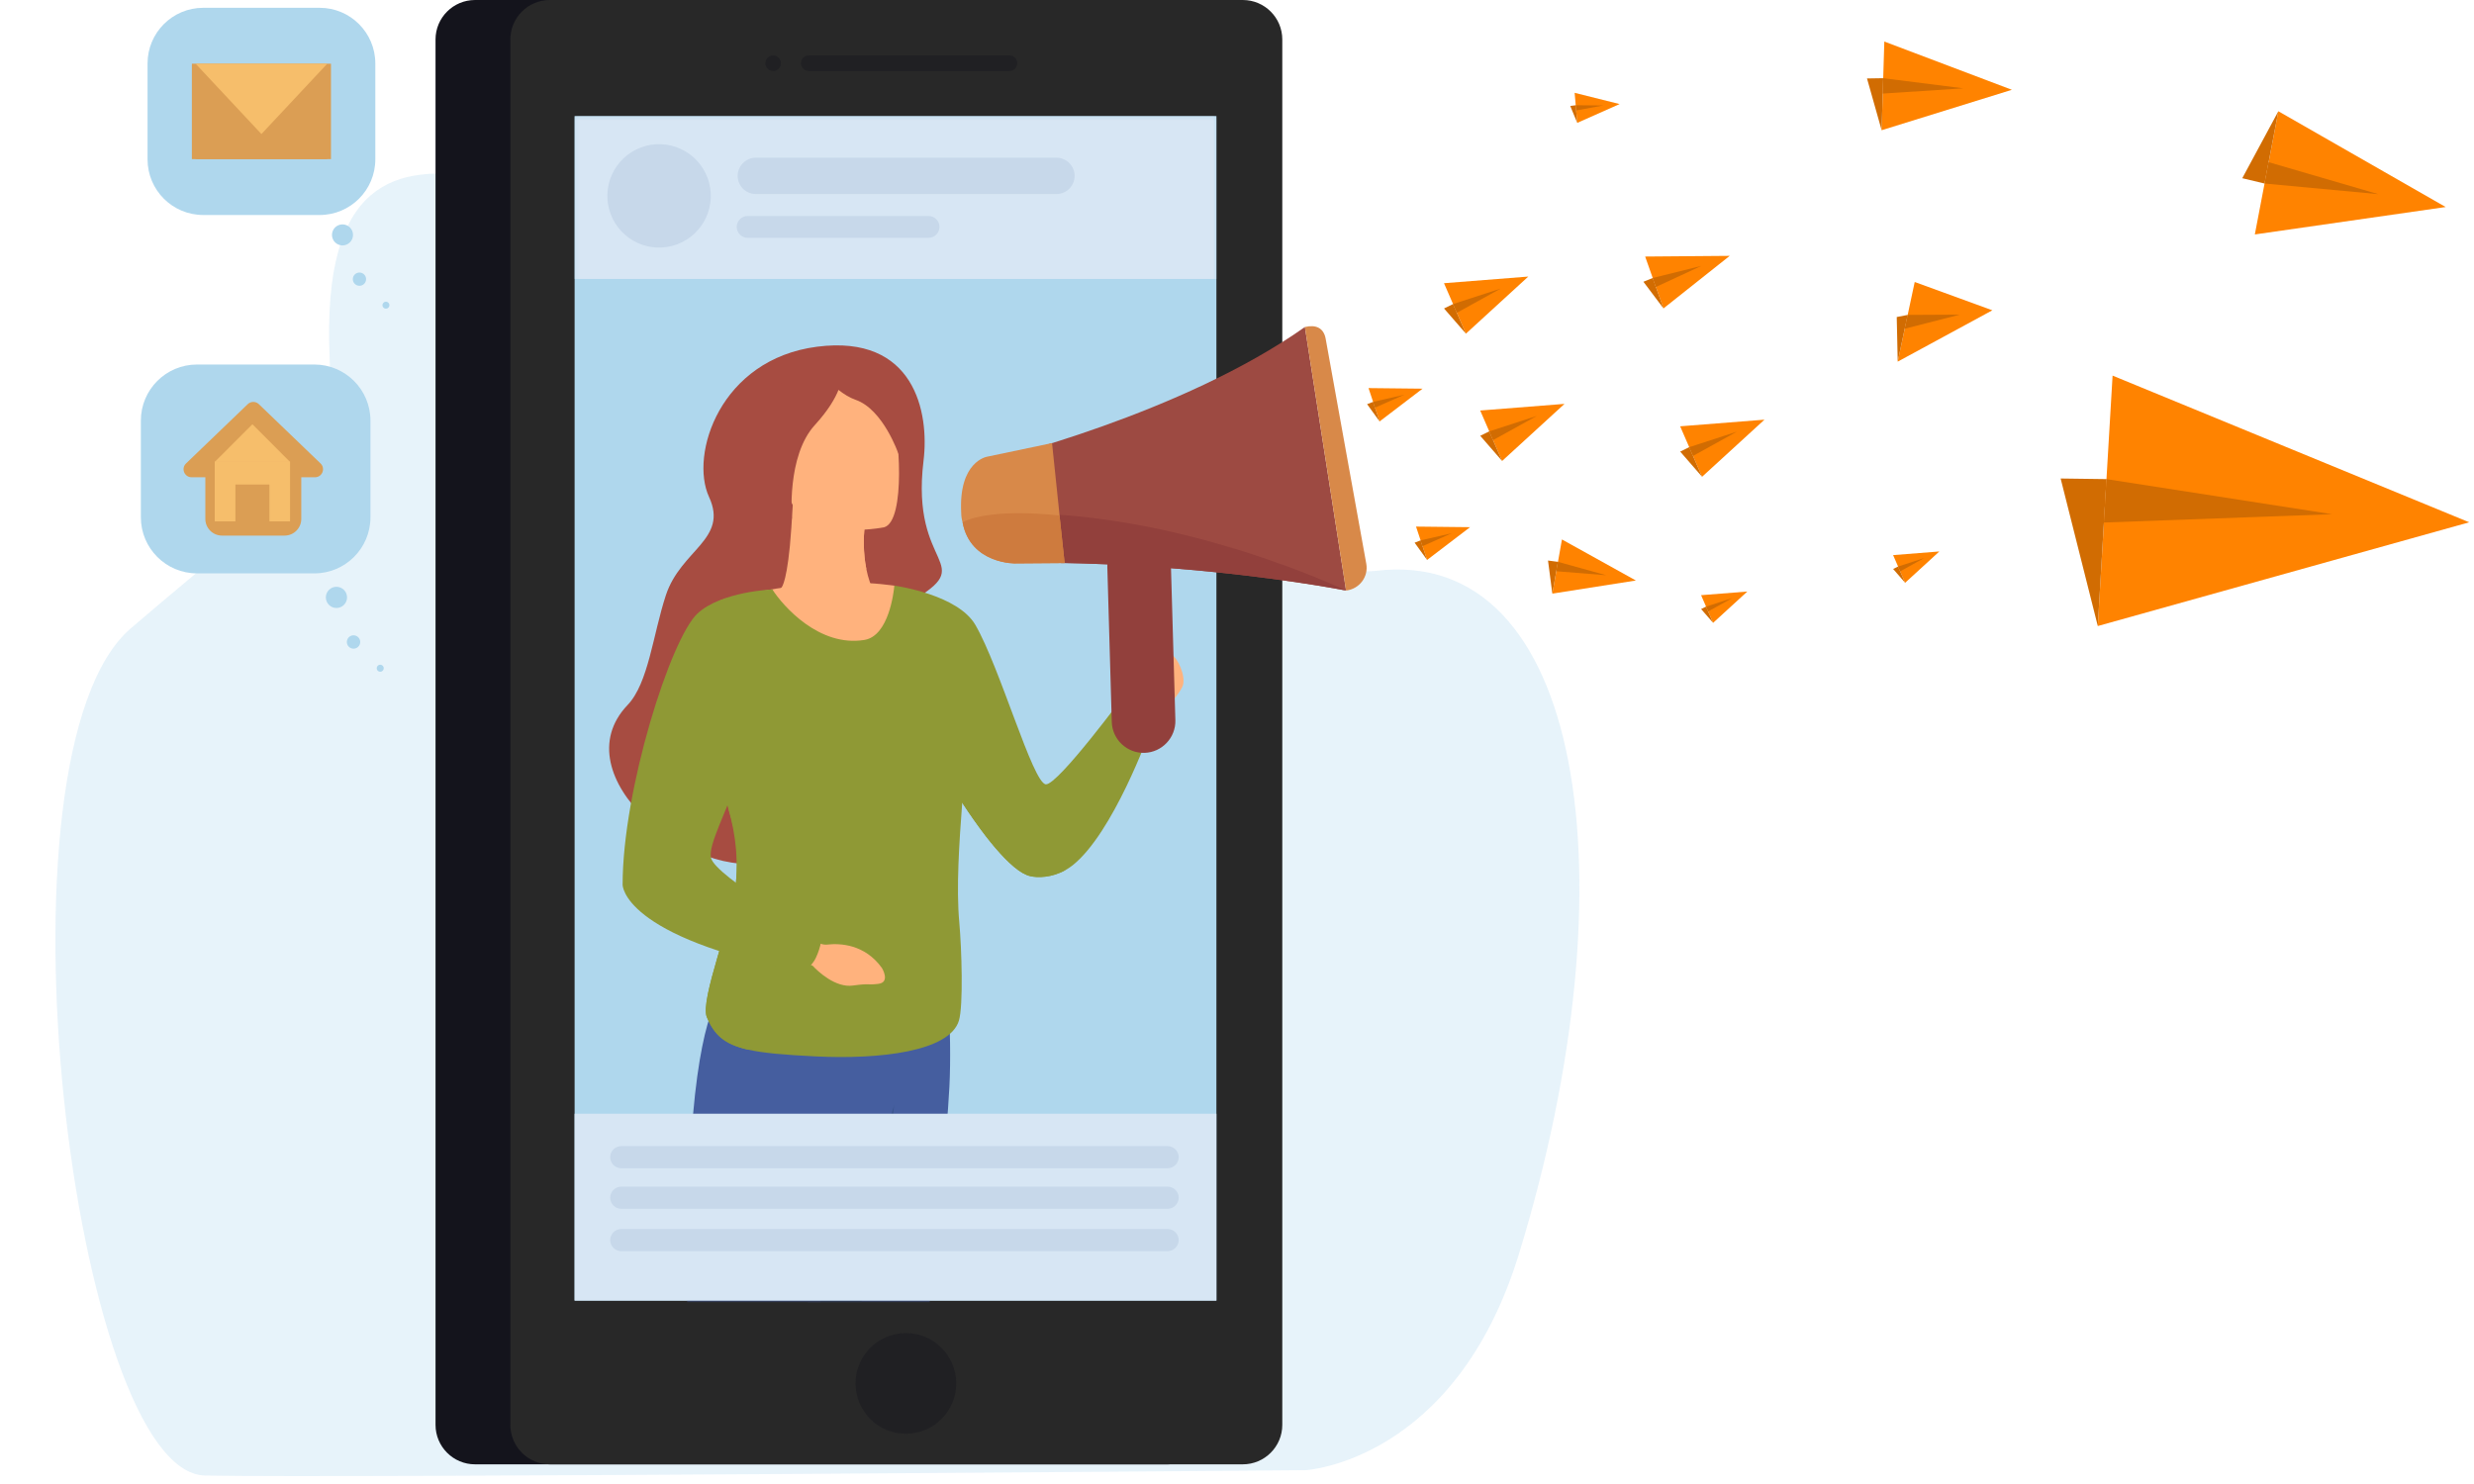 <svg width="625" height="375" viewBox="0 0 625 375" fill="none" xmlns="http://www.w3.org/2000/svg">
<g clip-path="url(#clip0_441_1599)">
<path opacity="0.3" d="M329.808 371.509C329.808 371.509 367.588 369.444 383.731 316.851C412.978 221.569 399.798 138.012 347.73 144.233C289.484 151.19 280.906 -98.32 180.051 43.884C158.151 74.762 79.246 0.001 83.28 90.517C84.581 119.694 72.616 124.846 33.08 158.745C-3.828 190.391 18.52 372.182 51.824 372.861C85.129 373.54 329.81 371.509 329.81 371.509H329.808Z" fill="#AFD7ED"/>
<path d="M120.006 0H295.06C300.571 0 305.039 4.468 305.039 9.979V360.05C305.039 365.561 300.571 370.029 295.06 370.029H120.006C114.495 370.029 110.027 365.561 110.027 360.05V9.979C110.027 4.468 114.495 0 120.006 0Z" fill="#14141C"/>
<path d="M138.909 0H313.963C319.474 0 323.942 4.468 323.942 9.979V360.05C323.942 365.561 319.474 370.029 313.963 370.029H138.909C133.397 370.029 128.929 365.561 128.929 360.05V9.979C128.929 4.468 133.397 0 138.909 0Z" fill="#282828"/>
<path opacity="0.4" d="M255.015 14.007H204.321C203.235 14.007 202.35 14.895 202.35 15.978C202.35 17.064 203.238 17.95 204.321 17.95H255.015C256.099 17.95 256.986 17.062 256.986 15.978C256.986 14.892 256.099 14.007 255.015 14.007Z" fill="#14141C"/>
<path opacity="0.4" d="M195.318 14.007C194.232 14.007 193.347 14.895 193.347 15.978C193.347 17.064 194.235 17.95 195.318 17.95C196.401 17.95 197.289 17.062 197.289 15.978C197.289 14.892 196.401 14.007 195.318 14.007Z" fill="#14141C"/>
<path opacity="0.4" d="M228.85 336.864C221.825 336.864 216.129 342.559 216.129 349.584C216.129 356.609 221.825 362.304 228.85 362.304C235.874 362.304 241.57 356.609 241.57 349.584C241.57 342.559 235.874 336.864 228.85 336.864Z" fill="#14141C"/>
<path d="M307.299 328.637H145.161L145.161 29.343H307.299V328.637Z" fill="#AFD7ED"/>
<mask id="mask0_441_1599" style="mask-type:luminance" maskUnits="userSpaceOnUse" x="145" y="29" width="163" height="300">
<path d="M307.299 328.637H145.161L145.161 29.343H307.299V328.637Z" fill="white"/>
</mask>
<g mask="url(#mask0_441_1599)">
<path d="M307.299 70.482L145.161 70.482V29.341L307.299 29.341V70.482Z" fill="#D7E6F4"/>
<path d="M154.262 54.066C151.74 47.306 155.176 39.781 161.936 37.259C168.695 34.737 176.22 38.173 178.742 44.933C181.264 51.693 177.829 59.217 171.069 61.739C164.309 64.261 156.784 60.826 154.262 54.066Z" fill="#C7D8EA"/>
<path d="M266.885 49.036H190.947C188.421 49.036 186.354 46.969 186.354 44.444C186.354 41.918 188.421 39.852 190.947 39.852H266.885C269.411 39.852 271.478 41.918 271.478 44.444C271.478 46.969 269.411 49.036 266.885 49.036Z" fill="#C7D8EA"/>
<path d="M234.573 60.104H188.882C187.363 60.104 186.119 58.86 186.119 57.34C186.119 55.82 187.363 54.576 188.882 54.576H234.573C236.092 54.576 237.336 55.82 237.336 57.34C237.336 58.86 236.092 60.104 234.573 60.104Z" fill="#C7D8EA"/>
<path d="M284.895 181.708C284.895 181.708 283.478 174.866 285.743 173.025C288.007 171.187 294.869 164.827 296.153 165.554C297.437 166.281 299.539 170.595 298.854 173.125C298.167 175.653 289.522 184.803 289.522 184.803L284.898 181.705L284.895 181.708Z" fill="#FFB27D"/>
<path d="M239.842 274.671C239.12 288.728 236.669 308.784 234.848 329.059H204.106C203.444 323.624 202.483 318.325 201.422 313.153C199.699 304.774 197.718 296.713 196.331 288.914C193.535 273.216 194.056 260.947 196.481 251.427C198.558 243.253 202.039 237.104 206.017 232.547C214.734 222.56 239.004 242.077 239.004 242.077C239.004 242.077 240.559 260.694 239.844 274.668L239.842 274.671Z" fill="#455E9F"/>
<path d="M225.88 279.138C225.88 279.138 225.872 279.238 225.86 279.431C225.639 282.315 223.705 305.93 217.629 329.056H204.108C203.446 323.621 202.486 318.322 201.425 313.151C203.729 299.593 205.919 288.823 205.919 288.823L225.88 279.135V279.138Z" fill="#3A558E"/>
<path d="M227.681 273.422C227.35 274.754 226.702 276.863 225.857 279.433C222.389 289.972 215.59 308.283 213.651 312.857C211.384 318.214 209.247 323.632 207.231 329.059H173.586C174.281 316.007 174.451 288.909 175.078 281.693C177.606 252.683 183.096 249.859 183.096 249.859L196.476 251.429L227.658 255.089C227.658 255.089 232.777 252.877 227.676 273.422H227.681Z" fill="#455E9F"/>
<path d="M233.311 116.428C234.816 104.136 230.976 84.466 206.443 87.609C181.908 90.751 174.178 114.863 179.126 125.584C184.075 136.306 172.004 138.892 168.214 150.421C164.959 160.325 163.825 172.621 158.556 178.141C141.572 195.933 174.863 223.295 194.932 217.527C231.485 207.018 236.195 205.448 234.896 176.727C234.231 162.01 222.783 156.309 230.051 152.051C247.612 141.766 229.905 144.244 233.311 116.428Z" fill="#A74C41"/>
<path d="M225.887 155.891L218.609 166.798L204.01 166.086L197.256 148.615C197.256 148.615 198.515 148.384 199.544 138.001C199.794 135.275 200.048 131.857 200.278 127.556C200.278 127.556 200.258 127.535 200.278 127.513C200.278 127.157 200.299 126.801 200.321 126.445L202.21 127.011L218.569 132.002C218.569 132.002 218.486 132.549 218.381 133.492C218.193 135.569 218.002 139.554 218.863 143.812C219.743 148.133 221.714 152.748 225.89 155.893L225.887 155.891Z" fill="#FFB27D"/>
<path d="M225.935 147.988C224.997 147.988 209.064 144.745 182.158 151.63C182.158 151.63 196.895 219.144 191.889 231.867C186.883 244.593 184.98 255.886 184.98 255.886L239.288 256.561C239.288 256.561 238.528 212.884 241.031 197.425C243.534 181.966 225.938 147.988 225.938 147.988H225.935Z" fill="#FFB27D"/>
<path d="M284.614 174.894C284.614 174.894 267.269 198.426 264.207 198.195C260.914 197.922 252.65 168.684 246.4 157.902C242.019 150.376 226.926 148.128 225.937 147.988C225.937 147.988 225.937 147.988 225.935 147.988C225.902 147.983 225.887 147.98 225.887 147.98L225.922 148.128C225.792 149.52 224.563 160.686 218.383 161.707C206.985 163.588 197.801 153.147 195.117 148.944C195.117 148.944 182.025 152.247 178.183 156.628C174.544 160.774 179.522 191.499 180.628 194.446C181.584 196.974 182.487 199.444 183.274 201.922C185.356 208.465 186.628 215.111 185.898 223.295C185.103 232.231 176.754 252.653 178.559 257.002C180.453 261.569 183.081 263.884 188.837 265.206C192.802 266.121 198.252 266.56 205.966 266.944C222.329 267.756 239.859 265.7 242.244 257.923C243.388 254.191 242.947 239.745 242.342 233.079C241.547 224.313 242.315 213.128 243.082 202.85C243.12 202.908 243.155 202.963 243.192 203.021C243.192 203.021 243.192 203.041 243.212 203.041C244.976 205.747 247.009 208.641 249.086 211.347C252.231 215.395 255.504 218.941 258.293 220.576C258.985 220.975 259.635 221.248 260.244 221.394C262.09 221.835 265.719 221.835 269.243 219.821C269.809 219.508 270.396 219.109 270.963 218.668C281.241 210.509 290.385 185.023 290.385 185.023C291.371 179.087 284.617 174.894 284.617 174.894H284.614Z" fill="#8F9935"/>
<path d="M178.56 257.005C180.453 261.572 183.081 263.887 188.837 265.208C196.529 263.729 201.6 249.576 204.214 242.611C207.223 234.586 194.836 196.944 190.51 197.32C187.292 197.598 184.223 202.065 184.117 204.751C186.199 211.294 186.63 215.111 185.9 223.297C185.105 232.233 176.756 252.656 178.562 257.005H178.56Z" fill="#8F9935"/>
<path d="M269.24 219.819C265.717 221.833 262.087 221.833 260.242 221.391C259.632 221.243 258.983 220.973 258.29 220.574C255.502 218.939 252.229 215.395 249.084 211.344C247.007 208.638 244.973 205.744 243.21 203.038C243.609 201.571 245.056 200.879 249.733 205.681C257.598 213.757 259.045 219.169 264.039 219.588C265.759 219.734 267.5 219.819 269.24 219.819Z" fill="#8F9935"/>
<path d="M218.86 143.81C213.679 145.237 201.031 128.561 200.276 127.556C200.256 127.535 200.234 127.513 200.234 127.513H200.276L202.205 127.009L218.564 132C218.564 132 218.482 132.546 218.376 133.489C218.188 135.566 217.998 139.551 218.858 143.81H218.86Z" fill="#FFB27D"/>
<path d="M223.334 133.246C223.334 133.246 201.482 137.635 198.957 123.984C196.434 110.333 191.912 101.706 205.759 98.328C219.605 94.949 223.287 99.654 225.235 104.006C227.187 108.357 228.952 131.754 223.332 133.246H223.334Z" fill="#FFB27D"/>
<path d="M225.514 95.882C214.735 85.259 205.302 91.486 207.647 94.327C203.76 94.26 198.425 95.072 194.729 99.231C188.266 106.499 200.066 131.15 200.066 131.15C200.066 131.15 198.664 115.261 205.852 107.404C209.277 103.66 210.98 100.65 211.828 98.523C213.177 99.599 214.647 100.505 216.194 101.049C223.149 103.489 226.969 114.675 226.969 114.675C229.457 109.456 230.159 100.457 225.514 95.88V95.882Z" fill="#A74C41"/>
<path d="M199.862 235.268L204.733 237.616C206.887 238.25 207.73 238.834 209.024 238.689C212.149 238.34 218.454 238.536 222.813 244.628C222.813 244.628 225.017 248.242 221.887 248.616C218.757 248.989 219.871 248.427 215.474 249.042C211.08 249.656 206.651 245.508 205.274 244.011L200.173 242.142L199.86 235.268H199.862Z" fill="#FFB27D"/>
<path d="M195.115 148.944C195.115 148.944 182.199 149.455 176.207 155.028C169.433 161.33 157.289 199.557 157.289 223.561C157.289 223.561 157.046 236.783 203.05 245.691C203.05 245.691 205.254 243.863 206.082 242.1C207.547 238.977 207.547 236.83 207.547 236.83C207.547 236.83 180.571 221.532 179.6 216.714C178.306 210.289 196.772 185.256 195.115 148.941V148.944Z" fill="#8F9935"/>
</g>
<path d="M340.053 149.229C340.053 149.229 301.962 141.628 256.407 142.242L253.771 129.828L250.879 116.227C250.879 116.227 298.471 104.683 329.652 82.635L340.053 149.229Z" fill="#9D4A42"/>
<path d="M340.053 149.229C343.424 148.843 345.756 145.751 345.162 142.458L334.899 85.597C334.403 82.843 332.404 81.968 329.65 82.638L340.051 149.232L340.053 149.229Z" fill="#D88949"/>
<path d="M295.83 143.579C321.973 145.623 340.053 149.229 340.053 149.229C340.053 149.229 296.718 128.416 253.771 129.828L256.407 142.242C264.48 142.134 272.32 142.282 279.754 142.601C279.741 142.829 279.734 143.06 279.741 143.293L280.865 182.44C280.993 186.859 284.71 190.37 289.129 190.242C293.548 190.114 297.059 186.398 296.931 181.979L295.827 143.574L295.83 143.579Z" fill="#92403C"/>
<path d="M268.955 142.28L256.633 142.375C256.813 142.413 245.144 142.709 243.168 131.967C242.947 131.22 242.844 130.497 242.829 129.665C242.102 116.571 249.347 115.412 249.347 115.412L265.774 111.964L267.683 130.282L267.671 130.342L268.955 142.28Z" fill="#D88949"/>
<path d="M268.955 142.28L256.633 142.375C256.813 142.413 245.144 142.709 243.168 131.967C250.782 128.142 267.685 130.282 267.685 130.282L267.673 130.342L268.957 142.28H268.955Z" fill="#CE7B3E"/>
<path d="M307.299 328.66H145.161V281.432H307.299V328.66Z" fill="#D7E6F4"/>
<path d="M294.975 295.209H156.943C155.408 295.209 154.149 293.952 154.149 292.415C154.149 290.88 155.406 289.621 156.943 289.621H294.975C296.51 289.621 297.769 290.877 297.769 292.415C297.769 293.95 296.512 295.209 294.975 295.209Z" fill="#C7D8EA"/>
<path d="M294.975 305.449H156.943C155.408 305.449 154.149 304.192 154.149 302.655C154.149 301.12 155.406 299.861 156.943 299.861H294.975C296.51 299.861 297.769 301.117 297.769 302.655C297.769 304.19 296.512 305.449 294.975 305.449Z" fill="#C7D8EA"/>
<path d="M294.975 316.155H156.943C155.408 316.155 154.149 314.899 154.149 313.361C154.149 311.826 155.406 310.567 156.943 310.567H294.975C296.51 310.567 297.769 311.824 297.769 313.361C297.769 314.896 296.512 316.155 294.975 316.155Z" fill="#C7D8EA"/>
<path d="M359.373 98.216L345.728 98.067L348.524 106.495L359.373 98.216Z" fill="#FF8300"/>
<path d="M354.758 99.748L346.884 101.55L347.369 103.012L354.758 99.748Z" fill="#D16C02"/>
<path d="M346.884 101.55L345.37 102.132L348.524 106.495L346.884 101.55Z" fill="#D16C02"/>
<path d="M371.373 133.216L357.728 133.067L360.524 141.495L371.373 133.216Z" fill="#FF8300"/>
<path d="M366.758 134.748L358.884 136.55L359.369 138.012L366.758 134.748Z" fill="#D16C02"/>
<path d="M358.884 136.55L357.37 137.132L360.524 141.495L358.884 136.55Z" fill="#D16C02"/>
<path d="M413.269 146.689L394.591 136.318L392.163 150.006L413.269 146.689Z" fill="#FF8300"/>
<path d="M405.773 145.36L393.588 141.975L393.166 144.349L405.773 145.36Z" fill="#D16C02"/>
<path d="M393.588 141.975L391.07 141.647L392.163 150.006L393.588 141.975Z" fill="#D16C02"/>
<path d="M395.235 102.058L373.937 103.736L379.477 116.484L395.235 102.058Z" fill="#FF8300"/>
<path d="M388.253 105.093L376.227 109.005L377.188 111.215L388.253 105.093Z" fill="#D16C02"/>
<path d="M376.227 109.005L373.947 110.121L379.477 116.484L376.227 109.005Z" fill="#D16C02"/>
<path d="M386.091 69.886L364.793 71.564L370.333 84.312L386.091 69.886Z" fill="#FF8300"/>
<path d="M379.109 72.921L367.083 76.834L368.043 79.043L379.109 72.921Z" fill="#D16C02"/>
<path d="M367.083 76.834L364.803 77.95L370.333 84.312L367.083 76.834Z" fill="#D16C02"/>
<path d="M436.974 64.653L415.611 64.828L420.241 77.934L436.974 64.653Z" fill="#FF8300"/>
<path d="M429.796 67.189L417.525 70.245L418.327 72.517L429.796 67.189Z" fill="#D16C02"/>
<path d="M417.525 70.245L415.172 71.198L420.241 77.934L417.525 70.245Z" fill="#D16C02"/>
<path d="M489.928 139.354L478.253 140.274L481.29 147.264L489.928 139.354Z" fill="#FF8300"/>
<path d="M486.1 141.017L479.507 143.163L480.034 144.375L486.1 141.017Z" fill="#D16C02"/>
<path d="M479.507 143.163L478.258 143.775L481.29 147.264L479.507 143.163Z" fill="#D16C02"/>
<path d="M409.16 26.295L397.797 23.455L398.456 31.048L409.16 26.295Z" fill="#FF8300"/>
<path d="M405.001 26.655L398.068 26.593L398.181 27.911L405.001 26.655Z" fill="#D16C02"/>
<path d="M398.068 26.593L396.688 26.779L398.456 31.048L398.068 26.593Z" fill="#D16C02"/>
<path d="M441.418 149.479L429.741 150.4L432.78 157.389L441.418 149.479Z" fill="#FF8300"/>
<path d="M437.591 151.145L430.997 153.289L431.524 154.5L437.591 151.145Z" fill="#D16C02"/>
<path d="M430.997 153.289L429.746 153.901L432.78 157.389L430.997 153.289Z" fill="#D16C02"/>
<path d="M445.753 106.049L424.453 107.727L429.993 120.477L445.753 106.049Z" fill="#FF8300"/>
<path d="M438.769 109.083L426.743 112.996L427.704 115.208L438.769 109.083Z" fill="#D16C02"/>
<path d="M426.743 112.996L424.463 114.114L429.993 120.477L426.743 112.996Z" fill="#D16C02"/>
<path d="M503.321 78.411L483.71 71.259L479.413 91.384L503.321 78.411Z" fill="#FF8300"/>
<path d="M495.12 79.509L481.934 79.577L481.189 83.066L495.12 79.509Z" fill="#D16C02"/>
<path d="M481.934 79.577L479.168 80.11L479.413 91.384L481.934 79.577Z" fill="#D16C02"/>
<path d="M508.26 22.691L476.031 10.498L475.351 32.906L508.26 22.691Z" fill="#FF8300"/>
<path d="M495.987 22.318L475.751 19.759L475.633 23.646L495.987 22.318Z" fill="#D16C02"/>
<path d="M475.751 19.759L471.656 19.824L475.351 32.906L475.751 19.759Z" fill="#D16C02"/>
<path d="M617.846 52.314L569.633 59.243L575.575 28.112L617.846 52.314Z" fill="#FF8300"/>
<path d="M600.797 49.059L572.088 46.377L573.119 40.978L600.797 49.059Z" fill="#D16C02"/>
<path d="M572.088 46.378L566.458 45.033L575.575 28.112L572.088 46.378Z" fill="#D16C02"/>
<path d="M623.789 131.98L533.696 94.915L529.962 158.194L623.789 131.98Z" fill="#FF8300"/>
<path d="M589.134 129.936L532.151 121.069L531.504 132.04L589.134 129.936Z" fill="#D16C02"/>
<path d="M532.151 121.069L520.572 120.914L529.962 158.194L532.151 121.069Z" fill="#D16C02"/>
<path d="M51.34 1.971H80.748C88.517 1.971 94.815 8.269 94.815 16.038V40.263C94.815 48.032 88.517 54.33 80.748 54.33H51.34C43.571 54.33 37.273 48.032 37.273 40.263V16.038C37.273 8.269 43.571 1.971 51.34 1.971Z" fill="#AFD7ED"/>
<path d="M97.842 76.305C98.291 76.496 98.501 77.015 98.311 77.463C98.12 77.912 97.601 78.123 97.152 77.933C96.703 77.742 96.493 77.223 96.683 76.774C96.874 76.325 97.393 76.114 97.842 76.305Z" fill="#AFD7ED"/>
<path d="M91.464 68.999C92.314 69.36 92.713 70.343 92.352 71.196C91.991 72.046 91.008 72.445 90.155 72.084C89.305 71.723 88.906 70.74 89.267 69.887C89.628 69.037 90.611 68.638 91.464 68.999Z" fill="#AFD7ED"/>
<path d="M84.078 58.32C84.653 56.968 86.213 56.339 87.564 56.913C88.916 57.487 89.546 59.047 88.971 60.399C88.397 61.751 86.837 62.381 85.485 61.806C84.133 61.232 83.504 59.672 84.078 58.32Z" fill="#AFD7ED"/>
<path d="M48.473 16.096H83.615V40.21H48.473V16.096Z" fill="#DB9E54"/>
<path d="M66.044 25.629L82.774 40.208H49.316L66.044 25.629Z" fill="#DB9E54"/>
<path d="M66.044 33.873L49.408 16.094H82.682L66.044 33.873Z" fill="#F6BE6B"/>
<path d="M49.765 92.112H79.407C87.238 92.112 93.587 98.461 93.587 106.293V130.71C93.587 138.542 87.238 144.89 79.407 144.89H49.765C41.933 144.89 35.585 138.542 35.585 130.71V106.293C35.585 98.461 41.933 92.112 49.765 92.112Z" fill="#AFD7ED"/>
<path d="M96.402 168.039C96.856 168.232 97.067 168.754 96.874 169.207C96.681 169.661 96.159 169.872 95.705 169.679C95.251 169.486 95.04 168.964 95.234 168.51C95.427 168.056 95.948 167.846 96.402 168.039Z" fill="#AFD7ED"/>
<path d="M89.975 160.675C90.832 161.039 91.234 162.03 90.867 162.89C90.504 163.748 89.513 164.149 88.653 163.783C87.795 163.419 87.394 162.428 87.76 161.568C88.124 160.71 89.114 160.309 89.975 160.675Z" fill="#AFD7ED"/>
<path d="M82.531 149.911C83.11 148.549 84.682 147.915 86.044 148.492C87.406 149.071 88.04 150.643 87.464 152.005C86.884 153.367 85.312 154.002 83.95 153.425C82.588 152.845 81.954 151.273 82.531 149.911Z" fill="#AFD7ED"/>
<path d="M62.586 102.129L46.998 117.112C45.682 118.376 46.577 120.601 48.403 120.601H79.577C81.403 120.601 82.298 118.376 80.981 117.112L65.394 102.129C64.609 101.375 63.37 101.375 62.586 102.129Z" fill="#DB9E54"/>
<path d="M71.89 135.343H56.095C53.764 135.343 51.874 133.453 51.874 131.122V119.602C51.874 117.271 53.764 115.382 56.095 115.382H71.89C74.221 115.382 76.111 117.271 76.111 119.602V131.122C76.111 133.453 74.221 135.343 71.89 135.343Z" fill="#DB9E54"/>
<path d="M63.764 107.206L54.251 116.728H73.274L63.764 107.206Z" fill="#F6BE6B"/>
<path d="M54.251 116.648H73.274V131.746H54.251V116.648Z" fill="#F6BE6B"/>
<path d="M68.061 132.501H59.463V122.436H68.061V132.501Z" fill="#DB9E54"/>
</g>
<defs>
<clipPath id="clip0_441_1599">
<rect width="623.51" height="374.669" fill="white" transform="matrix(-1 0 0 1 624.255 0)"/>
</clipPath>
</defs>
</svg>
